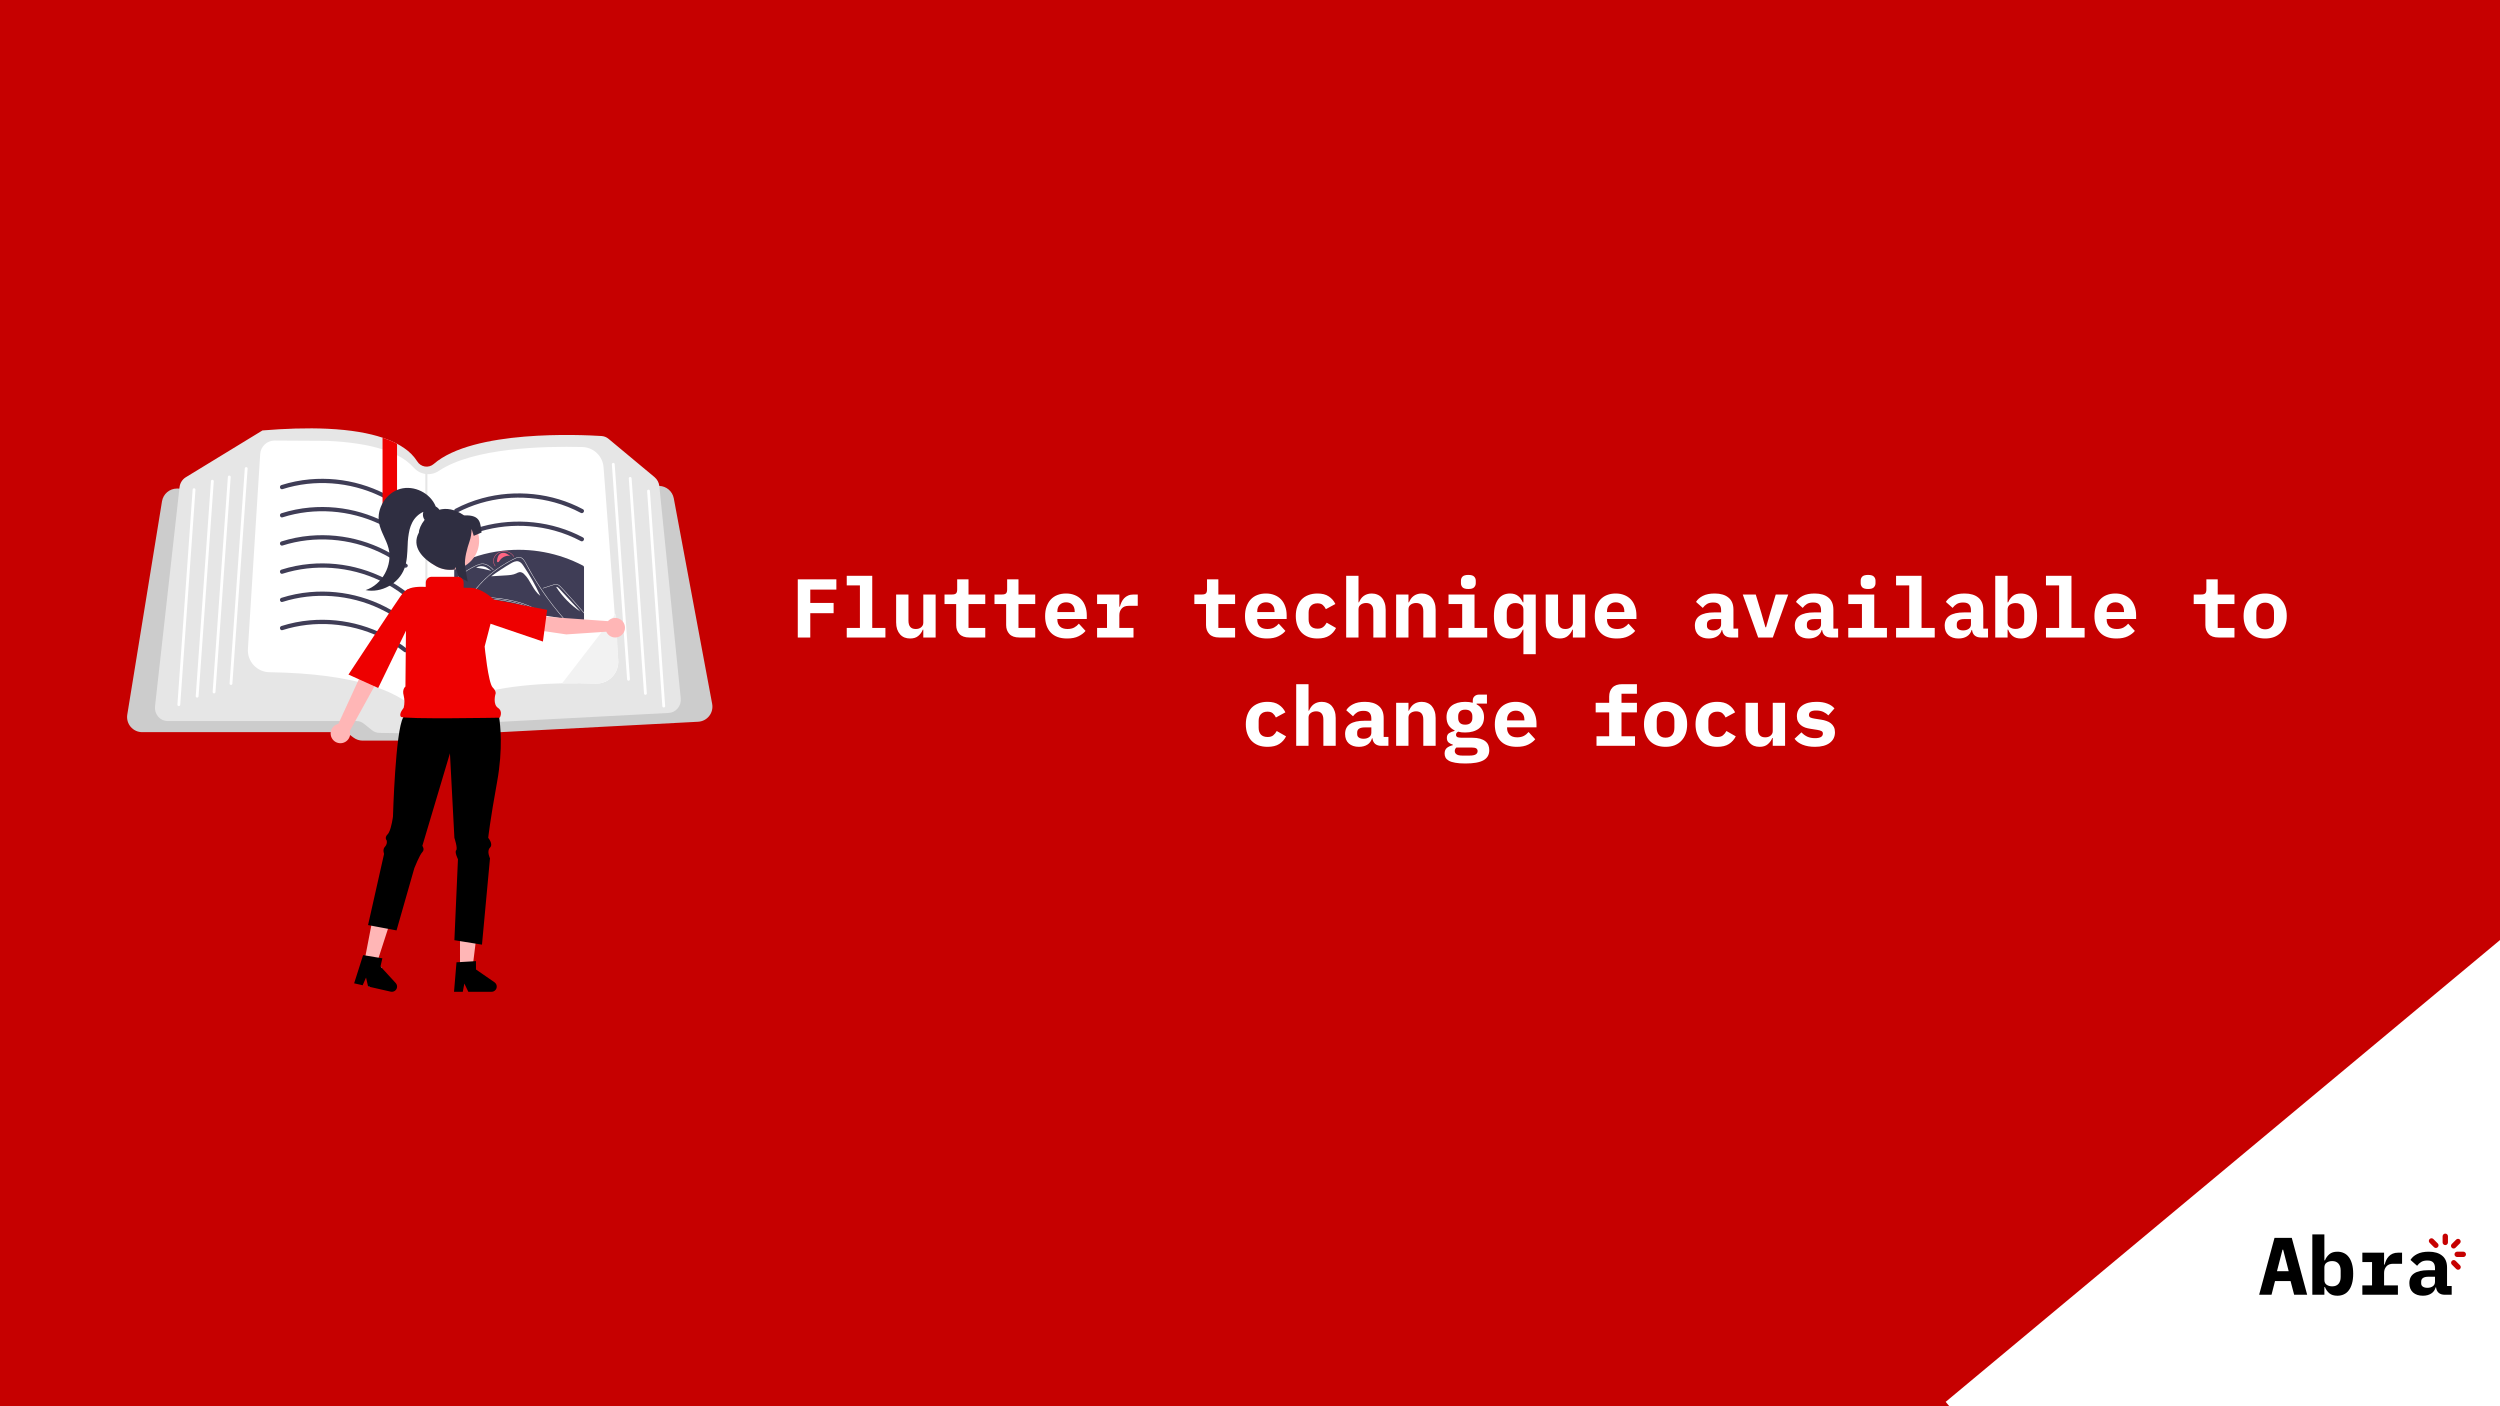 <svg xmlns="http://www.w3.org/2000/svg" width="1200" height="675" viewBox="0 0 1200 675" fill="none"><rect x="0" y="0" width="1200" height="675" fill="#808080" stroke="none"/><g clip-path="url(#clip0_2125_3145)"><rect width="1200" height="675" fill="#C60000"/><rect x="1201.31" y="450.13" width="201.626" height="348.022" transform="rotate(50.203 1201.31 450.13)" fill="white"/><g clip-path="url(#clip1_2125_3145)"><path d="M1173.49 621.479C1172.29 621.479 1171.32 621.179 1170.6 620.579C1169.87 619.953 1169.44 619.066 1169.31 617.918H1169.11C1168.75 619.248 1168.02 620.253 1166.92 620.931C1165.86 621.609 1164.54 621.948 1162.98 621.948C1161.03 621.948 1159.45 621.427 1158.25 620.383C1157.08 619.313 1156.49 617.827 1156.49 615.922C1156.49 613.809 1157.26 612.244 1158.8 611.227C1160.34 610.209 1162.59 609.7 1165.56 609.7H1168.8V608.683C1168.8 607.483 1168.51 606.583 1167.94 605.983C1167.39 605.357 1166.46 605.044 1165.13 605.044C1163.9 605.044 1162.91 605.279 1162.16 605.748C1161.4 606.218 1160.75 606.831 1160.21 607.587L1157.04 604.77C1157.72 603.622 1158.77 602.683 1160.21 601.953C1161.66 601.196 1163.53 600.818 1165.79 600.818C1168.55 600.818 1170.7 601.457 1172.24 602.735C1173.8 603.987 1174.58 605.892 1174.58 608.448V617.292H1176.81V621.479H1173.49ZM1165.17 618.153C1166.18 618.153 1167.04 617.905 1167.74 617.409C1168.45 616.913 1168.8 616.196 1168.8 615.257V612.831H1165.71C1163.34 612.831 1162.16 613.627 1162.16 615.218V616C1162.16 616.705 1162.43 617.24 1162.98 617.605C1163.53 617.97 1164.25 618.153 1165.17 618.153Z" fill="black"/><path d="M1133.93 616.979H1138.58V605.787H1133.93V601.287H1144.36V607H1144.63C1144.82 606.27 1145.06 605.565 1145.38 604.887C1145.71 604.183 1146.13 603.57 1146.63 603.048C1147.15 602.5 1147.77 602.07 1148.5 601.757C1149.23 601.444 1150.09 601.287 1151.08 601.287H1152.99V606.609H1148.7C1147.26 606.609 1146.18 607.039 1145.45 607.9C1144.72 608.735 1144.36 609.765 1144.36 610.992V616.979H1151V621.479H1133.93V616.979Z" fill="black"/><path d="M1109.92 592.522H1115.7V604.966H1115.98C1116.47 603.766 1117.19 602.774 1118.13 601.992C1119.06 601.209 1120.34 600.818 1121.95 600.818C1123.07 600.818 1124.09 601.026 1125 601.444C1125.94 601.861 1126.73 602.5 1127.38 603.361C1128.06 604.222 1128.58 605.318 1128.95 606.648C1129.34 607.979 1129.53 609.557 1129.53 611.383C1129.53 613.209 1129.34 614.787 1128.95 616.118C1128.58 617.448 1128.06 618.544 1127.38 619.405C1126.73 620.266 1125.94 620.905 1125 621.322C1124.09 621.74 1123.07 621.948 1121.95 621.948C1120.34 621.948 1119.06 621.57 1118.13 620.813C1117.19 620.031 1116.47 619.026 1115.98 617.8H1115.7V621.479H1109.92V592.522ZM1119.45 617.448C1120.76 617.448 1121.76 617.057 1122.46 616.274C1123.16 615.466 1123.52 614.357 1123.52 612.948V609.818C1123.52 608.409 1123.16 607.313 1122.46 606.531C1121.76 605.722 1120.76 605.318 1119.45 605.318C1118.44 605.318 1117.55 605.566 1116.8 606.061C1116.07 606.557 1115.7 607.34 1115.7 608.409V614.357C1115.7 615.427 1116.07 616.209 1116.8 616.705C1117.55 617.2 1118.44 617.448 1119.45 617.448Z" fill="black"/><path d="M1101.19 621.479L1099.47 614.905H1092.01L1090.33 621.479H1084.39L1091.77 594.165H1100.05L1107.44 621.479H1101.19ZM1095.91 599.839H1095.6L1092.95 610.17H1098.57L1095.91 599.839Z" fill="black"/><path d="M1178.95 595.016C1179.46 594.505 1180.24 594.505 1180.75 595.016C1181.26 595.526 1181.26 596.31 1180.75 596.82L1178.65 598.921C1178.4 599.171 1178.08 599.303 1177.75 599.303C1177.42 599.303 1177.1 599.171 1176.85 598.921C1176.34 598.41 1176.34 597.626 1176.85 597.116L1178.95 595.016Z" fill="#C60000"/><path d="M1178.7 605.205L1180.79 607.305C1181.3 607.816 1181.3 608.6 1180.79 609.11C1180.54 609.36 1180.22 609.493 1179.89 609.493C1179.56 609.493 1179.24 609.36 1178.99 609.11L1176.9 607.01C1176.39 606.499 1176.39 605.715 1176.9 605.205C1177.41 604.695 1178.19 604.695 1178.7 605.205Z" fill="#C60000"/><path d="M1168.02 594.744L1170.12 596.845C1170.63 597.355 1170.63 598.139 1170.12 598.649C1169.87 598.899 1169.55 599.032 1169.22 599.032C1168.89 599.032 1168.56 598.899 1168.31 598.649L1166.22 596.549C1165.71 596.038 1165.71 595.254 1166.22 594.744C1166.73 594.234 1167.51 594.234 1168.02 594.744Z" fill="#C60000"/><path d="M1179.45 600.8H1182.39C1183.1 600.8 1183.67 601.377 1183.67 602.085C1183.67 602.793 1183.1 603.37 1182.39 603.37H1179.45C1178.74 603.37 1178.16 602.793 1178.16 602.085C1178.16 601.377 1178.74 600.8 1179.45 600.8Z" fill="#C60000"/><path d="M1172.45 593.415C1172.45 592.707 1173.03 592.13 1173.74 592.13C1174.44 592.13 1175.02 592.707 1175.02 593.415V596.365C1175.02 597.072 1174.44 597.65 1173.74 597.65C1173.03 597.65 1172.45 597.072 1172.45 596.365V593.415Z" fill="#C60000"/></g><path d="M382.934 306V278.08H401.454V283H388.934V289.4H400.134V294.32H388.934V306H382.934ZM406.439 301.4H412.759V281H406.439V276.4H418.679V301.4H424.999V306H406.439V301.4ZM443.183 302.24H442.943C442.49 303.413 441.77 304.413 440.783 305.24C439.823 306.067 438.516 306.48 436.863 306.48C435.876 306.48 434.97 306.32 434.143 306C433.316 305.653 432.61 305.147 432.023 304.48C431.436 303.813 430.97 303 430.623 302.04C430.303 301.08 430.143 299.973 430.143 298.72V285.36H436.063V297.92C436.063 300.587 437.223 301.92 439.543 301.92C439.996 301.92 440.436 301.867 440.863 301.76C441.316 301.627 441.703 301.44 442.023 301.2C442.37 300.933 442.65 300.613 442.863 300.24C443.076 299.867 443.183 299.427 443.183 298.92V285.36H449.103V306H443.183V302.24ZM465.288 306C463.154 306 461.568 305.44 460.528 304.32C459.488 303.2 458.968 301.773 458.968 300.04V289.96H453.368V285.36H457.008C457.888 285.36 458.514 285.187 458.888 284.84C459.261 284.493 459.448 283.853 459.448 282.92V278.08H464.888V285.36H472.928V289.96H464.888V301.4H472.928V306H465.288ZM489.272 306C487.139 306 485.552 305.44 484.512 304.32C483.472 303.2 482.952 301.773 482.952 300.04V289.96H477.352V285.36H480.992C481.872 285.36 482.499 285.187 482.872 284.84C483.245 284.493 483.432 283.853 483.432 282.92V278.08H488.872V285.36H496.912V289.96H488.872V301.4H496.912V306H489.272ZM512.216 306.48C508.75 306.48 506.123 305.52 504.336 303.6C502.55 301.68 501.656 299.067 501.656 295.76C501.656 294.08 501.883 292.573 502.336 291.24C502.816 289.88 503.483 288.733 504.336 287.8C505.216 286.84 506.27 286.12 507.496 285.64C508.75 285.133 510.15 284.88 511.696 284.88C513.243 284.88 514.63 285.133 515.856 285.64C517.083 286.12 518.123 286.813 518.976 287.72C519.83 288.627 520.483 289.733 520.936 291.04C521.416 292.32 521.656 293.76 521.656 295.36V297.12H507.536V297.48C507.536 298.813 507.95 299.893 508.776 300.72C509.603 301.52 510.816 301.92 512.416 301.92C513.643 301.92 514.696 301.693 515.576 301.24C516.456 300.76 517.216 300.133 517.856 299.36L521.056 302.84C520.256 303.827 519.136 304.68 517.696 305.4C516.256 306.12 514.43 306.48 512.216 306.48ZM511.736 289.12C510.456 289.12 509.43 289.52 508.656 290.32C507.91 291.093 507.536 292.147 507.536 293.48V293.8H515.856V293.48C515.856 292.12 515.483 291.053 514.736 290.28C514.016 289.507 513.016 289.12 511.736 289.12ZM526.601 301.4H531.361V289.96H526.601V285.36H537.281V291.2H537.561C537.747 290.453 538.001 289.733 538.321 289.04C538.667 288.32 539.094 287.693 539.601 287.16C540.134 286.6 540.774 286.16 541.521 285.84C542.267 285.52 543.147 285.36 544.161 285.36H546.121V290.8H541.721C540.254 290.8 539.147 291.24 538.401 292.12C537.654 292.973 537.281 294.027 537.281 295.28V301.4H544.081V306H526.601V301.4ZM585.209 306C583.076 306 581.489 305.44 580.449 304.32C579.409 303.2 578.889 301.773 578.889 300.04V289.96H573.289V285.36H576.929C577.809 285.36 578.436 285.187 578.809 284.84C579.183 284.493 579.369 283.853 579.369 282.92V278.08H584.809V285.36H592.849V289.96H584.809V301.4H592.849V306H585.209ZM608.154 306.48C604.687 306.48 602.06 305.52 600.274 303.6C598.487 301.68 597.594 299.067 597.594 295.76C597.594 294.08 597.82 292.573 598.274 291.24C598.754 289.88 599.42 288.733 600.274 287.8C601.154 286.84 602.207 286.12 603.434 285.64C604.687 285.133 606.087 284.88 607.634 284.88C609.18 284.88 610.567 285.133 611.794 285.64C613.02 286.12 614.06 286.813 614.914 287.72C615.767 288.627 616.42 289.733 616.874 291.04C617.354 292.32 617.594 293.76 617.594 295.36V297.12H603.474V297.48C603.474 298.813 603.887 299.893 604.714 300.72C605.54 301.52 606.754 301.92 608.354 301.92C609.58 301.92 610.634 301.693 611.514 301.24C612.394 300.76 613.154 300.133 613.794 299.36L616.994 302.84C616.194 303.827 615.074 304.68 613.634 305.4C612.194 306.12 610.367 306.48 608.154 306.48ZM607.674 289.12C606.394 289.12 605.367 289.52 604.594 290.32C603.847 291.093 603.474 292.147 603.474 293.48V293.8H611.794V293.48C611.794 292.12 611.42 291.053 610.674 290.28C609.954 289.507 608.954 289.12 607.674 289.12ZM632.418 306.48C630.791 306.48 629.325 306.24 628.018 305.76C626.738 305.253 625.645 304.533 624.738 303.6C623.858 302.667 623.178 301.533 622.698 300.2C622.218 298.867 621.978 297.36 621.978 295.68C621.978 294 622.218 292.493 622.698 291.16C623.178 289.827 623.858 288.693 624.738 287.76C625.645 286.827 626.738 286.12 628.018 285.64C629.325 285.133 630.778 284.88 632.378 284.88C634.645 284.88 636.458 285.347 637.818 286.28C639.205 287.187 640.258 288.4 640.978 289.92L636.418 292.4C636.045 291.6 635.551 290.933 634.938 290.4C634.351 289.867 633.498 289.6 632.378 289.6C631.018 289.6 629.965 290 629.218 290.8C628.498 291.573 628.138 292.64 628.138 294V297.36C628.138 298.72 628.498 299.8 629.218 300.6C629.965 301.373 631.045 301.76 632.458 301.76C633.605 301.76 634.498 301.493 635.138 300.96C635.805 300.427 636.365 299.733 636.818 298.88L641.298 301.44C640.551 302.96 639.458 304.187 638.018 305.12C636.605 306.027 634.738 306.48 632.418 306.48ZM646.163 276.4H652.083V289.12H652.323C652.563 288.533 652.856 287.987 653.203 287.48C653.549 286.973 653.963 286.533 654.443 286.16C654.949 285.76 655.523 285.453 656.163 285.24C656.829 285 657.576 284.88 658.403 284.88C659.389 284.88 660.296 285.053 661.123 285.4C661.949 285.72 662.656 286.213 663.243 286.88C663.829 287.547 664.283 288.36 664.603 289.32C664.949 290.28 665.123 291.387 665.123 292.64V306H659.203V293.44C659.203 290.773 658.043 289.44 655.723 289.44C655.269 289.44 654.816 289.507 654.363 289.64C653.936 289.747 653.549 289.933 653.203 290.2C652.856 290.44 652.576 290.747 652.363 291.12C652.176 291.493 652.083 291.933 652.083 292.44V306H646.163V276.4ZM670.147 306V285.36H676.067V289.12H676.307C676.547 288.533 676.84 287.987 677.187 287.48C677.534 286.973 677.947 286.533 678.427 286.16C678.934 285.76 679.507 285.453 680.147 285.24C680.814 285 681.56 284.88 682.387 284.88C683.374 284.88 684.28 285.053 685.107 285.4C685.934 285.72 686.64 286.213 687.227 286.88C687.814 287.547 688.267 288.36 688.587 289.32C688.934 290.28 689.107 291.387 689.107 292.64V306H683.187V293.44C683.187 290.773 682.027 289.44 679.707 289.44C679.254 289.44 678.8 289.507 678.347 289.64C677.92 289.747 677.534 289.933 677.187 290.2C676.84 290.44 676.56 290.747 676.347 291.12C676.16 291.493 676.067 291.933 676.067 292.44V306H670.147ZM704.811 282.72C703.478 282.72 702.545 282.453 702.011 281.92C701.505 281.36 701.251 280.693 701.251 279.92V278.76C701.251 277.96 701.505 277.293 702.011 276.76C702.545 276.227 703.478 275.96 704.811 275.96C706.145 275.96 707.065 276.227 707.571 276.76C708.105 277.293 708.371 277.96 708.371 278.76V279.92C708.371 280.693 708.105 281.36 707.571 281.92C707.065 282.453 706.145 282.72 704.811 282.72ZM695.291 301.4H701.851V289.96H695.291V285.36H707.771V301.4H713.851V306H695.291V301.4ZM731.236 302.24H730.956C730.422 303.493 729.676 304.52 728.716 305.32C727.782 306.093 726.489 306.48 724.836 306.48C723.689 306.48 722.636 306.267 721.676 305.84C720.742 305.413 719.929 304.76 719.236 303.88C718.569 303 718.036 301.88 717.636 300.52C717.262 299.16 717.076 297.547 717.076 295.68C717.076 293.813 717.262 292.2 717.636 290.84C718.036 289.48 718.569 288.36 719.236 287.48C719.929 286.6 720.742 285.947 721.676 285.52C722.636 285.093 723.689 284.88 724.836 284.88C725.662 284.88 726.396 284.987 727.036 285.2C727.676 285.413 728.236 285.707 728.716 286.08C729.222 286.453 729.649 286.907 729.996 287.44C730.369 287.947 730.689 288.507 730.956 289.12H731.236V285.36H737.156V314H731.236V302.24ZM727.396 301.88C728.436 301.88 729.329 301.627 730.076 301.12C730.849 300.613 731.236 299.813 731.236 298.72V292.64C731.236 291.547 730.849 290.747 730.076 290.24C729.329 289.733 728.436 289.48 727.396 289.48C726.062 289.48 725.036 289.893 724.316 290.72C723.596 291.52 723.236 292.64 723.236 294.08V297.28C723.236 298.72 723.596 299.853 724.316 300.68C725.036 301.48 726.062 301.88 727.396 301.88ZM754.98 302.24H754.74C754.287 303.413 753.567 304.413 752.58 305.24C751.62 306.067 750.313 306.48 748.66 306.48C747.673 306.48 746.767 306.32 745.94 306C745.113 305.653 744.407 305.147 743.82 304.48C743.233 303.813 742.767 303 742.42 302.04C742.1 301.08 741.94 299.973 741.94 298.72V285.36H747.86V297.92C747.86 300.587 749.02 301.92 751.34 301.92C751.793 301.92 752.233 301.867 752.66 301.76C753.113 301.627 753.5 301.44 753.82 301.2C754.167 300.933 754.447 300.613 754.66 300.24C754.873 299.867 754.98 299.427 754.98 298.92V285.36H760.9V306H754.98V302.24ZM776.044 306.48C772.578 306.48 769.951 305.52 768.164 303.6C766.378 301.68 765.484 299.067 765.484 295.76C765.484 294.08 765.711 292.573 766.164 291.24C766.644 289.88 767.311 288.733 768.164 287.8C769.044 286.84 770.098 286.12 771.324 285.64C772.578 285.133 773.978 284.88 775.524 284.88C777.071 284.88 778.458 285.133 779.684 285.64C780.911 286.12 781.951 286.813 782.804 287.72C783.658 288.627 784.311 289.733 784.764 291.04C785.244 292.32 785.484 293.76 785.484 295.36V297.12H771.364V297.48C771.364 298.813 771.778 299.893 772.604 300.72C773.431 301.52 774.644 301.92 776.244 301.92C777.471 301.92 778.524 301.693 779.404 301.24C780.284 300.76 781.044 300.133 781.684 299.36L784.884 302.84C784.084 303.827 782.964 304.68 781.524 305.4C780.084 306.12 778.258 306.48 776.044 306.48ZM775.564 289.12C774.284 289.12 773.258 289.52 772.484 290.32C771.738 291.093 771.364 292.147 771.364 293.48V293.8H779.684V293.48C779.684 292.12 779.311 291.053 778.564 290.28C777.844 289.507 776.844 289.12 775.564 289.12ZM830.933 306C829.706 306 828.72 305.693 827.973 305.08C827.226 304.44 826.786 303.533 826.653 302.36H826.453C826.08 303.72 825.333 304.747 824.213 305.44C823.12 306.133 821.773 306.48 820.173 306.48C818.173 306.48 816.56 305.947 815.333 304.88C814.133 303.787 813.533 302.267 813.533 300.32C813.533 298.16 814.32 296.56 815.893 295.52C817.466 294.48 819.773 293.96 822.813 293.96H826.133V292.92C826.133 291.693 825.84 290.773 825.253 290.16C824.693 289.52 823.733 289.2 822.373 289.2C821.12 289.2 820.106 289.44 819.333 289.92C818.56 290.4 817.893 291.027 817.333 291.8L814.093 288.92C814.786 287.747 815.866 286.787 817.333 286.04C818.826 285.267 820.733 284.88 823.053 284.88C825.88 284.88 828.08 285.533 829.653 286.84C831.253 288.12 832.053 290.067 832.053 292.68V301.72H834.333V306H830.933ZM822.413 302.6C823.453 302.6 824.333 302.347 825.053 301.84C825.773 301.333 826.133 300.6 826.133 299.64V297.16H822.973C820.546 297.16 819.333 297.973 819.333 299.6V300.4C819.333 301.12 819.613 301.667 820.173 302.04C820.733 302.413 821.48 302.6 822.413 302.6ZM843.918 306L836.518 285.36H842.758L845.438 294.2L847.398 301.08H847.718L849.678 294.2L852.358 285.36H858.358L850.958 306H843.918ZM878.902 306C877.675 306 876.689 305.693 875.942 305.08C875.195 304.44 874.755 303.533 874.622 302.36H874.422C874.049 303.72 873.302 304.747 872.182 305.44C871.089 306.133 869.742 306.48 868.142 306.48C866.142 306.48 864.529 305.947 863.302 304.88C862.102 303.787 861.502 302.267 861.502 300.32C861.502 298.16 862.289 296.56 863.862 295.52C865.435 294.48 867.742 293.96 870.782 293.96H874.102V292.92C874.102 291.693 873.809 290.773 873.222 290.16C872.662 289.52 871.702 289.2 870.342 289.2C869.089 289.2 868.075 289.44 867.302 289.92C866.529 290.4 865.862 291.027 865.302 291.8L862.062 288.92C862.755 287.747 863.835 286.787 865.302 286.04C866.795 285.267 868.702 284.88 871.022 284.88C873.849 284.88 876.049 285.533 877.622 286.84C879.222 288.12 880.022 290.067 880.022 292.68V301.72H882.302V306H878.902ZM870.382 302.6C871.422 302.6 872.302 302.347 873.022 301.84C873.742 301.333 874.102 300.6 874.102 299.64V297.16H870.942C868.515 297.16 867.302 297.973 867.302 299.6V300.4C867.302 301.12 867.582 301.667 868.142 302.04C868.702 302.413 869.449 302.6 870.382 302.6ZM896.686 282.72C895.353 282.72 894.42 282.453 893.886 281.92C893.38 281.36 893.126 280.693 893.126 279.92V278.76C893.126 277.96 893.38 277.293 893.886 276.76C894.42 276.227 895.353 275.96 896.686 275.96C898.02 275.96 898.94 276.227 899.446 276.76C899.98 277.293 900.246 277.96 900.246 278.76V279.92C900.246 280.693 899.98 281.36 899.446 281.92C898.94 282.453 898.02 282.72 896.686 282.72ZM887.166 301.4H893.726V289.96H887.166V285.36H899.646V301.4H905.726V306H887.166V301.4ZM910.111 301.4H916.431V281H910.111V276.4H922.351V301.4H928.671V306H910.111V301.4ZM950.855 306C949.628 306 948.642 305.693 947.895 305.08C947.148 304.44 946.708 303.533 946.575 302.36H946.375C946.002 303.72 945.255 304.747 944.135 305.44C943.042 306.133 941.695 306.48 940.095 306.48C938.095 306.48 936.482 305.947 935.255 304.88C934.055 303.787 933.455 302.267 933.455 300.32C933.455 298.16 934.242 296.56 935.815 295.52C937.388 294.48 939.695 293.96 942.735 293.96H946.055V292.92C946.055 291.693 945.762 290.773 945.175 290.16C944.615 289.52 943.655 289.2 942.295 289.2C941.042 289.2 940.028 289.44 939.255 289.92C938.482 290.4 937.815 291.027 937.255 291.8L934.015 288.92C934.708 287.747 935.788 286.787 937.255 286.04C938.748 285.267 940.655 284.88 942.975 284.88C945.802 284.88 948.002 285.533 949.575 286.84C951.175 288.12 951.975 290.067 951.975 292.68V301.72H954.255V306H950.855ZM942.335 302.6C943.375 302.6 944.255 302.347 944.975 301.84C945.695 301.333 946.055 300.6 946.055 299.64V297.16H942.895C940.468 297.16 939.255 297.973 939.255 299.6V300.4C939.255 301.12 939.535 301.667 940.095 302.04C940.655 302.413 941.402 302.6 942.335 302.6ZM957.719 276.4H963.639V289.12H963.919C964.426 287.893 965.159 286.88 966.119 286.08C967.079 285.28 968.386 284.88 970.039 284.88C971.186 284.88 972.226 285.093 973.159 285.52C974.119 285.947 974.933 286.6 975.599 287.48C976.293 288.36 976.826 289.48 977.199 290.84C977.599 292.2 977.799 293.813 977.799 295.68C977.799 297.547 977.599 299.16 977.199 300.52C976.826 301.88 976.293 303 975.599 303.88C974.933 304.76 974.119 305.413 973.159 305.84C972.226 306.267 971.186 306.48 970.039 306.48C968.386 306.48 967.079 306.093 966.119 305.32C965.159 304.52 964.426 303.493 963.919 302.24H963.639V306H957.719V276.4ZM967.479 301.88C968.813 301.88 969.839 301.48 970.559 300.68C971.279 299.853 971.639 298.72 971.639 297.28V294.08C971.639 292.64 971.279 291.52 970.559 290.72C969.839 289.893 968.813 289.48 967.479 289.48C966.439 289.48 965.533 289.733 964.759 290.24C964.013 290.747 963.639 291.547 963.639 292.64V298.72C963.639 299.813 964.013 300.613 964.759 301.12C965.533 301.627 966.439 301.88 967.479 301.88ZM982.064 301.4H988.384V281H982.064V276.4H994.304V301.4H1000.62V306H982.064V301.4ZM1015.89 306.48C1012.42 306.48 1009.79 305.52 1008.01 303.6C1006.22 301.68 1005.33 299.067 1005.33 295.76C1005.33 294.08 1005.55 292.573 1006.01 291.24C1006.49 289.88 1007.15 288.733 1008.01 287.8C1008.89 286.84 1009.94 286.12 1011.17 285.64C1012.42 285.133 1013.82 284.88 1015.37 284.88C1016.91 284.88 1018.3 285.133 1019.53 285.64C1020.75 286.12 1021.79 286.813 1022.65 287.72C1023.5 288.627 1024.15 289.733 1024.61 291.04C1025.09 292.32 1025.33 293.76 1025.33 295.36V297.12H1011.21V297.48C1011.21 298.813 1011.62 299.893 1012.45 300.72C1013.27 301.52 1014.49 301.92 1016.09 301.92C1017.31 301.92 1018.37 301.693 1019.25 301.24C1020.13 300.76 1020.89 300.133 1021.53 299.36L1024.73 302.84C1023.93 303.827 1022.81 304.68 1021.37 305.4C1019.93 306.12 1018.1 306.48 1015.89 306.48ZM1015.41 289.12C1014.13 289.12 1013.1 289.52 1012.33 290.32C1011.58 291.093 1011.21 292.147 1011.21 293.48V293.8H1019.53V293.48C1019.53 292.12 1019.15 291.053 1018.41 290.28C1017.69 289.507 1016.69 289.12 1015.41 289.12ZM1064.9 306C1062.76 306 1061.18 305.44 1060.14 304.32C1059.1 303.2 1058.58 301.773 1058.58 300.04V289.96H1052.98V285.36H1056.62C1057.5 285.36 1058.12 285.187 1058.5 284.84C1058.87 284.493 1059.06 283.853 1059.06 282.92V278.08H1064.5V285.36H1072.54V289.96H1064.5V301.4H1072.54V306H1064.9ZM1087.28 306.48C1085.68 306.48 1084.24 306.24 1082.96 305.76C1081.68 305.253 1080.59 304.533 1079.68 303.6C1078.8 302.667 1078.12 301.533 1077.64 300.2C1077.16 298.867 1076.92 297.36 1076.92 295.68C1076.92 294 1077.16 292.493 1077.64 291.16C1078.12 289.827 1078.8 288.693 1079.68 287.76C1080.59 286.827 1081.68 286.12 1082.96 285.64C1084.24 285.133 1085.68 284.88 1087.28 284.88C1088.88 284.88 1090.32 285.133 1091.6 285.64C1092.88 286.12 1093.96 286.827 1094.84 287.76C1095.75 288.693 1096.44 289.827 1096.92 291.16C1097.4 292.493 1097.64 294 1097.64 295.68C1097.64 297.36 1097.4 298.867 1096.92 300.2C1096.44 301.533 1095.75 302.667 1094.84 303.6C1093.96 304.533 1092.88 305.253 1091.6 305.76C1090.32 306.24 1088.88 306.48 1087.28 306.48ZM1087.28 302.08C1088.61 302.08 1089.65 301.667 1090.4 300.84C1091.15 300.013 1091.52 298.84 1091.52 297.32V294.04C1091.52 292.52 1091.15 291.347 1090.4 290.52C1089.65 289.693 1088.61 289.28 1087.28 289.28C1085.95 289.28 1084.91 289.693 1084.16 290.52C1083.41 291.347 1083.04 292.52 1083.04 294.04V297.32C1083.04 298.84 1083.41 300.013 1084.16 300.84C1084.91 301.667 1085.95 302.08 1087.28 302.08ZM608.434 358.48C606.807 358.48 605.34 358.24 604.034 357.76C602.754 357.253 601.66 356.533 600.754 355.6C599.874 354.667 599.194 353.533 598.714 352.2C598.234 350.867 597.994 349.36 597.994 347.68C597.994 346 598.234 344.493 598.714 343.16C599.194 341.827 599.874 340.693 600.754 339.76C601.66 338.827 602.754 338.12 604.034 337.64C605.34 337.133 606.794 336.88 608.394 336.88C610.66 336.88 612.474 337.347 613.834 338.28C615.22 339.187 616.274 340.4 616.994 341.92L612.434 344.4C612.06 343.6 611.567 342.933 610.954 342.4C610.367 341.867 609.514 341.6 608.394 341.6C607.034 341.6 605.98 342 605.234 342.8C604.514 343.573 604.154 344.64 604.154 346V349.36C604.154 350.72 604.514 351.8 605.234 352.6C605.98 353.373 607.06 353.76 608.474 353.76C609.62 353.76 610.514 353.493 611.154 352.96C611.82 352.427 612.38 351.733 612.834 350.88L617.314 353.44C616.567 354.96 615.474 356.187 614.034 357.12C612.62 358.027 610.754 358.48 608.434 358.48ZM622.178 328.4H628.098V341.12H628.338C628.578 340.533 628.871 339.987 629.218 339.48C629.565 338.973 629.978 338.533 630.458 338.16C630.965 337.76 631.538 337.453 632.178 337.24C632.845 337 633.591 336.88 634.418 336.88C635.405 336.88 636.311 337.053 637.138 337.4C637.965 337.72 638.671 338.213 639.258 338.88C639.845 339.547 640.298 340.36 640.618 341.32C640.965 342.28 641.138 343.387 641.138 344.64V358H635.218V345.44C635.218 342.773 634.058 341.44 631.738 341.44C631.285 341.44 630.831 341.507 630.378 341.64C629.951 341.747 629.565 341.933 629.218 342.2C628.871 342.44 628.591 342.747 628.378 343.12C628.191 343.493 628.098 343.933 628.098 344.44V358H622.178V328.4ZM663.043 358C661.816 358 660.829 357.693 660.083 357.08C659.336 356.44 658.896 355.533 658.763 354.36H658.563C658.189 355.72 657.443 356.747 656.323 357.44C655.229 358.133 653.883 358.48 652.283 358.48C650.283 358.48 648.669 357.947 647.443 356.88C646.243 355.787 645.643 354.267 645.643 352.32C645.643 350.16 646.429 348.56 648.003 347.52C649.576 346.48 651.883 345.96 654.923 345.96H658.243V344.92C658.243 343.693 657.949 342.773 657.363 342.16C656.803 341.52 655.843 341.2 654.483 341.2C653.229 341.2 652.216 341.44 651.443 341.92C650.669 342.4 650.003 343.027 649.442 343.8L646.202 340.92C646.896 339.747 647.976 338.787 649.442 338.04C650.936 337.267 652.843 336.88 655.163 336.88C657.989 336.88 660.189 337.533 661.763 338.84C663.363 340.12 664.163 342.067 664.163 344.68V353.72H666.443V358H663.043ZM654.523 354.6C655.563 354.6 656.443 354.347 657.163 353.84C657.883 353.333 658.243 352.6 658.243 351.64V349.16H655.083C652.656 349.16 651.443 349.973 651.443 351.6V352.4C651.443 353.12 651.723 353.667 652.283 354.04C652.843 354.413 653.589 354.6 654.523 354.6ZM670.147 358V337.36H676.067V341.12H676.307C676.547 340.533 676.84 339.987 677.187 339.48C677.534 338.973 677.947 338.533 678.427 338.16C678.934 337.76 679.507 337.453 680.147 337.24C680.814 337 681.56 336.88 682.387 336.88C683.374 336.88 684.28 337.053 685.107 337.4C685.934 337.72 686.64 338.213 687.227 338.88C687.814 339.547 688.267 340.36 688.587 341.32C688.934 342.28 689.107 343.387 689.107 344.64V358H683.187V345.44C683.187 342.773 682.027 341.44 679.707 341.44C679.254 341.44 678.8 341.507 678.347 341.64C677.92 341.747 677.534 341.933 677.187 342.2C676.84 342.44 676.56 342.747 676.347 343.12C676.16 343.493 676.067 343.933 676.067 344.44V358H670.147ZM714.851 360.08C714.851 362.267 713.931 363.88 712.091 364.92C710.251 365.96 707.358 366.48 703.411 366.48C701.438 366.48 699.811 366.36 698.531 366.12C697.251 365.907 696.225 365.587 695.451 365.16C694.705 364.733 694.171 364.227 693.851 363.64C693.558 363.053 693.411 362.413 693.411 361.72C693.411 360.547 693.758 359.653 694.451 359.04C695.145 358.453 696.118 358 697.371 357.68V357.44C696.491 357.173 695.785 356.8 695.251 356.32C694.745 355.813 694.491 355.107 694.491 354.2C694.491 353.187 694.825 352.44 695.491 351.96C696.185 351.48 697.091 351.107 698.211 350.84V350.6C696.985 350.013 696.025 349.187 695.331 348.12C694.665 347.053 694.331 345.76 694.331 344.24C694.331 343.04 694.545 341.987 694.971 341.08C695.398 340.147 695.998 339.373 696.771 338.76C697.571 338.147 698.518 337.68 699.611 337.36C700.705 337.04 701.931 336.88 703.291 336.88C704.598 336.88 705.811 337.027 706.931 337.32V336.2C706.931 335.4 707.211 334.733 707.771 334.2C708.331 333.667 709.105 333.4 710.091 333.4H713.731V337.72H708.771V338.08C709.891 338.667 710.758 339.48 711.371 340.52C712.011 341.533 712.331 342.773 712.331 344.24C712.331 345.44 712.118 346.493 711.691 347.4C711.265 348.307 710.651 349.08 709.851 349.72C709.051 350.333 708.091 350.8 706.971 351.12C705.878 351.44 704.651 351.6 703.291 351.6C702.678 351.6 702.091 351.573 701.531 351.52C700.971 351.44 700.438 351.333 699.931 351.2C699.638 351.36 699.385 351.56 699.171 351.8C698.985 352.04 698.891 352.347 698.891 352.72C698.891 353.04 698.971 353.293 699.131 353.48C699.291 353.667 699.505 353.813 699.771 353.92C700.065 354 700.398 354.053 700.771 354.08C701.145 354.107 701.531 354.12 701.931 354.12H706.651C708.118 354.12 709.371 354.267 710.411 354.56C711.451 354.853 712.305 355.267 712.971 355.8C713.638 356.333 714.118 356.96 714.411 357.68C714.705 358.4 714.851 359.2 714.851 360.08ZM709.251 360.52C709.251 359.987 709.038 359.56 708.611 359.24C708.185 358.947 707.371 358.8 706.171 358.8H699.091C698.558 359.253 698.291 359.813 698.291 360.48C698.291 361.12 698.558 361.64 699.091 362.04C699.651 362.467 700.585 362.68 701.891 362.68H705.371C706.731 362.68 707.718 362.493 708.331 362.12C708.945 361.747 709.251 361.213 709.251 360.52ZM703.291 347.84C704.491 347.84 705.358 347.547 705.891 346.96C706.451 346.373 706.731 345.627 706.731 344.72V343.76C706.731 342.853 706.451 342.107 705.891 341.52C705.358 340.933 704.491 340.64 703.291 340.64C702.118 340.64 701.265 340.933 700.731 341.52C700.198 342.107 699.931 342.853 699.931 343.76V344.72C699.931 345.627 700.198 346.373 700.731 346.96C701.265 347.547 702.118 347.84 703.291 347.84ZM728.076 358.48C724.609 358.48 721.982 357.52 720.196 355.6C718.409 353.68 717.516 351.067 717.516 347.76C717.516 346.08 717.742 344.573 718.196 343.24C718.676 341.88 719.342 340.733 720.196 339.8C721.076 338.84 722.129 338.12 723.356 337.64C724.609 337.133 726.009 336.88 727.556 336.88C729.102 336.88 730.489 337.133 731.716 337.64C732.942 338.12 733.982 338.813 734.836 339.72C735.689 340.627 736.342 341.733 736.796 343.04C737.276 344.32 737.516 345.76 737.516 347.36V349.12H723.396V349.48C723.396 350.813 723.809 351.893 724.636 352.72C725.462 353.52 726.676 353.92 728.276 353.92C729.502 353.92 730.556 353.693 731.436 353.24C732.316 352.76 733.076 352.133 733.716 351.36L736.916 354.84C736.116 355.827 734.996 356.68 733.556 357.4C732.116 358.12 730.289 358.48 728.076 358.48ZM727.596 341.12C726.316 341.12 725.289 341.52 724.516 342.32C723.769 343.093 723.396 344.147 723.396 345.48V345.8H731.716V345.48C731.716 344.12 731.342 343.053 730.596 342.28C729.876 341.507 728.876 341.12 727.596 341.12ZM766.324 353.4H772.404V341.96H765.924V337.36H772.404V334.36C772.404 332.6 772.911 331.173 773.924 330.08C774.964 328.96 776.564 328.4 778.724 328.4H785.724V333H778.324V337.36H785.724V341.96H778.324V353.4H784.804V358H766.324V353.4ZM799.469 358.48C797.869 358.48 796.429 358.24 795.149 357.76C793.869 357.253 792.775 356.533 791.869 355.6C790.989 354.667 790.309 353.533 789.829 352.2C789.349 350.867 789.109 349.36 789.109 347.68C789.109 346 789.349 344.493 789.829 343.16C790.309 341.827 790.989 340.693 791.869 339.76C792.775 338.827 793.869 338.12 795.149 337.64C796.429 337.133 797.869 336.88 799.469 336.88C801.069 336.88 802.509 337.133 803.789 337.64C805.069 338.12 806.149 338.827 807.029 339.76C807.935 340.693 808.629 341.827 809.109 343.16C809.589 344.493 809.829 346 809.829 347.68C809.829 349.36 809.589 350.867 809.109 352.2C808.629 353.533 807.935 354.667 807.029 355.6C806.149 356.533 805.069 357.253 803.789 357.76C802.509 358.24 801.069 358.48 799.469 358.48ZM799.469 354.08C800.802 354.08 801.842 353.667 802.589 352.84C803.335 352.013 803.709 350.84 803.709 349.32V346.04C803.709 344.52 803.335 343.347 802.589 342.52C801.842 341.693 800.802 341.28 799.469 341.28C798.135 341.28 797.095 341.693 796.349 342.52C795.602 343.347 795.229 344.52 795.229 346.04V349.32C795.229 350.84 795.602 352.013 796.349 352.84C797.095 353.667 798.135 354.08 799.469 354.08ZM824.293 358.48C822.666 358.48 821.2 358.24 819.893 357.76C818.613 357.253 817.52 356.533 816.613 355.6C815.733 354.667 815.053 353.533 814.573 352.2C814.093 350.867 813.853 349.36 813.853 347.68C813.853 346 814.093 344.493 814.573 343.16C815.053 341.827 815.733 340.693 816.613 339.76C817.52 338.827 818.613 338.12 819.893 337.64C821.2 337.133 822.653 336.88 824.253 336.88C826.52 336.88 828.333 337.347 829.693 338.28C831.08 339.187 832.133 340.4 832.853 341.92L828.293 344.4C827.92 343.6 827.426 342.933 826.813 342.4C826.226 341.867 825.373 341.6 824.253 341.6C822.893 341.6 821.84 342 821.093 342.8C820.373 343.573 820.013 344.64 820.013 346V349.36C820.013 350.72 820.373 351.8 821.093 352.6C821.84 353.373 822.92 353.76 824.333 353.76C825.48 353.76 826.373 353.493 827.013 352.96C827.68 352.427 828.24 351.733 828.693 350.88L833.173 353.44C832.426 354.96 831.333 356.187 829.893 357.12C828.48 358.027 826.613 358.48 824.293 358.48ZM850.918 354.24H850.678C850.224 355.413 849.504 356.413 848.518 357.24C847.558 358.067 846.251 358.48 844.598 358.48C843.611 358.48 842.704 358.32 841.878 358C841.051 357.653 840.344 357.147 839.758 356.48C839.171 355.813 838.704 355 838.358 354.04C838.038 353.08 837.878 351.973 837.878 350.72V337.36H843.798V349.92C843.798 352.587 844.958 353.92 847.278 353.92C847.731 353.92 848.171 353.867 848.598 353.76C849.051 353.627 849.438 353.44 849.758 353.2C850.104 352.933 850.384 352.613 850.598 352.24C850.811 351.867 850.918 351.427 850.918 350.92V337.36H856.838V358H850.918V354.24ZM871.182 358.48C868.889 358.48 866.889 358.133 865.182 357.44C863.502 356.747 862.235 355.8 861.382 354.6L864.702 351.52C865.502 352.4 866.435 353.093 867.502 353.6C868.595 354.08 869.835 354.32 871.222 354.32C872.395 354.32 873.315 354.147 873.982 353.8C874.649 353.427 874.982 352.867 874.982 352.12C874.982 351.533 874.755 351.133 874.302 350.92C873.849 350.68 873.222 350.493 872.422 350.36L869.102 349.84C868.169 349.707 867.302 349.507 866.502 349.24C865.702 348.947 865.009 348.56 864.422 348.08C863.835 347.6 863.369 347.013 863.022 346.32C862.675 345.627 862.502 344.787 862.502 343.8C862.502 341.64 863.329 339.947 864.982 338.72C866.635 337.493 868.955 336.88 871.942 336.88C873.969 336.88 875.689 337.16 877.102 337.72C878.542 338.253 879.689 339.027 880.542 340.04L877.582 343.4C876.969 342.733 876.182 342.173 875.222 341.72C874.262 341.267 873.102 341.04 871.742 341.04C869.449 341.04 868.302 341.733 868.302 343.12C868.302 343.733 868.529 344.16 868.982 344.4C869.435 344.613 870.062 344.787 870.862 344.92L874.142 345.44C875.075 345.573 875.942 345.787 876.742 346.08C877.542 346.347 878.235 346.72 878.822 347.2C879.435 347.68 879.915 348.267 880.262 348.96C880.609 349.653 880.782 350.493 880.782 351.48C880.782 353.64 879.942 355.347 878.262 356.6C876.609 357.853 874.249 358.48 871.182 358.48Z" fill="white"/><g clip-path="url(#clip2_2125_3145)"><path d="M176.803 473.665C176.813 473.651 176.822 473.641 176.832 473.627C176.813 473.684 176.794 473.742 176.779 473.804L176.803 473.665Z" fill="#F0F0F0"/><path d="M183.362 464.689C182.985 465.196 182.598 465.688 182.206 466.18C181.829 466.653 181.452 467.126 181.074 467.604C180.088 468.819 179.207 470.117 178.442 471.483C178.058 472.192 177.739 472.933 177.487 473.699L176.88 473.561C176.865 473.584 176.85 473.606 176.832 473.628C176.838 473.603 176.846 473.579 176.856 473.556C177.969 470.078 180.501 467.384 182.698 464.489C182.775 464.393 182.847 464.298 182.918 464.202L183.362 464.689Z" fill="white"/><path d="M180.02 445.513C183.464 443.155 185.892 439.586 186.822 435.517C186.913 435.114 187.534 435.277 187.443 435.68C186.468 439.912 183.933 443.622 180.344 446.067C180.001 446.3 179.679 445.744 180.02 445.513H180.02Z" fill="white"/><path d="M341.841 337.864L323.407 239.158C323.091 237.531 322.232 236.059 320.971 234.984C319.709 233.909 318.12 233.295 316.464 233.242C316.314 233.238 316.165 233.238 316.016 233.242L303.458 233.692L302.107 233.742L295.839 233.967L294.488 234.014L290.456 234.159L209.165 237.078C209.042 237.084 208.916 237.084 208.794 237.081L190.578 236.7L183.837 236.561L183.621 236.558L178.646 236.452L135.29 235.551L123.796 235.309L118.128 235.193L116.77 235.163L110.307 235.031L108.952 235.001L102.34 234.865L100.985 234.835L93.721 234.683L92.581 234.66L86.102 234.524L85.078 234.504H84.929C83.209 234.511 81.546 235.126 80.236 236.24C78.925 237.354 78.051 238.896 77.767 240.592L61.095 343.018C60.925 344.056 60.984 345.118 61.266 346.131C61.547 347.143 62.046 348.083 62.727 348.884C63.408 349.685 64.255 350.328 65.209 350.769C66.163 351.211 67.202 351.439 68.253 351.439H164.001C165.41 351.443 166.781 351.895 167.916 352.731L169.732 354.076C170.983 354.997 172.494 355.495 174.048 355.5H230.475C231.428 355.503 232.373 355.316 233.254 354.951C234.134 354.586 234.934 354.05 235.606 353.373C236.756 352.224 238.289 351.541 239.912 351.455L335.09 346.44C336.122 346.386 337.131 346.112 338.049 345.637C338.966 345.161 339.772 344.495 340.411 343.683C341.05 342.871 341.509 341.932 341.755 340.928C342.002 339.924 342.031 338.88 341.841 337.864V337.864Z" fill="#CCCCCC"/><path d="M326.757 335.18L316.481 233.374C316.478 233.331 316.471 233.285 316.465 233.241C316.272 231.615 315.47 230.122 314.219 229.064L292.114 210.65C291.152 209.843 289.958 209.365 288.705 209.288C278.592 208.639 227.177 206.234 208.199 222.707C207.623 223.208 206.944 223.577 206.211 223.788C205.477 223.999 204.706 224.046 203.952 223.926C203.196 223.804 202.476 223.52 201.84 223.093C201.205 222.667 200.668 222.108 200.268 221.455C198.655 218.94 196.54 216.784 194.057 215.122C192.942 214.347 191.781 213.643 190.579 213.011C189.516 212.452 188.36 211.908 187.101 211.385C186.018 210.934 184.861 210.5 183.623 210.086C177.199 207.94 168.613 206.336 157.138 205.8C152.378 205.575 147.204 205.545 141.761 205.707C136.792 205.853 131.512 206.154 126.069 206.605L125.99 206.608L89.163 229.091C88.338 229.606 87.64 230.301 87.123 231.125C86.606 231.949 86.283 232.88 86.179 233.848L86.103 234.523L74.409 339.006C74.308 339.894 74.39 340.793 74.649 341.648C74.908 342.503 75.34 343.296 75.916 343.979C76.478 344.644 77.177 345.179 77.966 345.547C78.755 345.916 79.614 346.108 80.484 346.112H171.223C172.43 346.118 173.599 346.533 174.539 347.288L178.501 350.461C179.534 351.29 180.811 351.754 182.135 351.78L222.032 352.432H222.128C223.136 352.431 224.126 352.173 225.007 351.684L232.702 347.41C233.404 347.02 234.186 346.793 234.988 346.748L320.983 342.206C321.821 342.162 322.64 341.941 323.388 341.558C324.135 341.176 324.793 340.641 325.319 339.987C325.866 339.321 326.275 338.554 326.522 337.728C326.769 336.903 326.849 336.037 326.757 335.18V335.18Z" fill="#E6E6E6"/><path d="M296.74 316.821L295.536 300.975L290.458 234.161L289.703 224.277C289.513 221.681 288.362 219.249 286.475 217.456C284.589 215.662 282.102 214.635 279.499 214.575C260.892 214.097 227.199 214.938 210.665 226.016C208.826 227.266 206.595 227.805 204.389 227.533C202.182 227.26 200.149 226.195 198.669 224.535C196.382 222.024 193.635 219.973 190.577 218.492C188.339 217.37 186.013 216.434 183.621 215.693C176.623 213.457 167.791 212.099 157.127 211.618L131.818 211.47H131.775C130.021 211.471 128.334 212.14 127.057 213.341C125.779 214.542 125.006 216.183 124.895 217.933L123.797 235.308L118.996 311.504C118.906 312.923 119.105 314.346 119.582 315.686C120.059 317.026 120.803 318.255 121.77 319.299C122.736 320.343 123.904 321.179 125.204 321.757C126.503 322.336 127.906 322.644 129.329 322.663C171.812 323.294 190.371 332.261 198.464 339.665C200.185 341.244 202.383 342.204 204.711 342.392C207.038 342.581 209.362 341.988 211.315 340.707C226.004 331.086 250.425 328.41 269.864 327.995C275.816 327.871 281.3 327.952 285.896 328.114C287.373 328.167 288.845 327.908 290.215 327.353C291.585 326.798 292.822 325.961 293.845 324.894C294.869 323.828 295.656 322.558 296.155 321.167C296.654 319.776 296.853 318.295 296.74 316.821V316.821Z" fill="white"/><path d="M85.833 338.921C85.817 338.921 85.801 338.921 85.785 338.919C85.696 338.913 85.61 338.889 85.53 338.85C85.451 338.81 85.38 338.755 85.322 338.688C85.264 338.621 85.219 338.543 85.191 338.459C85.163 338.375 85.152 338.286 85.158 338.197L92.468 234.985C92.473 234.896 92.496 234.809 92.535 234.729C92.574 234.649 92.629 234.578 92.697 234.519C92.764 234.461 92.842 234.416 92.927 234.389C93.012 234.361 93.101 234.35 93.19 234.358C93.278 234.364 93.365 234.388 93.444 234.427C93.524 234.467 93.595 234.522 93.653 234.589C93.711 234.656 93.756 234.734 93.784 234.818C93.812 234.902 93.823 234.991 93.817 235.08L86.507 338.292C86.495 338.463 86.419 338.623 86.294 338.74C86.169 338.856 86.004 338.921 85.833 338.921Z" fill="white"/><path d="M94.63 334.862C94.614 334.862 94.598 334.861 94.582 334.86C94.493 334.854 94.407 334.83 94.327 334.79C94.248 334.751 94.177 334.696 94.119 334.629C94.061 334.561 94.016 334.484 93.988 334.399C93.96 334.315 93.948 334.226 93.955 334.138L101.264 230.925C101.27 230.836 101.293 230.749 101.332 230.669C101.371 230.589 101.426 230.518 101.493 230.46C101.561 230.401 101.639 230.357 101.724 230.329C101.808 230.301 101.898 230.291 101.987 230.298C102.075 230.304 102.162 230.328 102.241 230.368C102.321 230.407 102.392 230.462 102.45 230.529C102.508 230.596 102.553 230.674 102.581 230.759C102.609 230.843 102.62 230.932 102.614 231.02L95.304 334.233C95.292 334.403 95.216 334.563 95.091 334.68C94.966 334.797 94.801 334.862 94.63 334.862V334.862Z" fill="white"/><path d="M102.749 332.831C102.733 332.831 102.717 332.831 102.701 332.83C102.612 332.823 102.526 332.8 102.446 332.76C102.367 332.72 102.296 332.665 102.238 332.598C102.18 332.531 102.135 332.453 102.107 332.369C102.079 332.285 102.068 332.196 102.074 332.107L109.384 228.895C109.389 228.806 109.412 228.719 109.451 228.639C109.49 228.559 109.545 228.488 109.613 228.429C109.68 228.371 109.758 228.327 109.843 228.299C109.928 228.271 110.017 228.261 110.106 228.268C110.194 228.274 110.281 228.298 110.36 228.337C110.44 228.377 110.511 228.432 110.569 228.499C110.627 228.566 110.672 228.644 110.7 228.728C110.728 228.813 110.739 228.902 110.733 228.99L103.423 332.202C103.411 332.373 103.335 332.533 103.21 332.65C103.085 332.766 102.92 332.831 102.749 332.831V332.831Z" fill="white"/><path d="M110.87 328.772C110.855 328.772 110.838 328.771 110.822 328.77C110.734 328.764 110.647 328.74 110.568 328.7C110.488 328.661 110.417 328.606 110.359 328.539C110.301 328.472 110.256 328.394 110.228 328.31C110.2 328.225 110.189 328.136 110.195 328.048L117.505 224.835C117.51 224.746 117.533 224.659 117.572 224.579C117.612 224.499 117.666 224.428 117.734 224.37C117.801 224.311 117.879 224.267 117.964 224.239C118.049 224.212 118.138 224.201 118.227 224.208C118.316 224.215 118.402 224.238 118.481 224.278C118.561 224.318 118.632 224.372 118.69 224.44C118.748 224.507 118.793 224.584 118.821 224.669C118.849 224.753 118.86 224.842 118.854 224.931L111.544 328.143C111.532 328.314 111.456 328.473 111.331 328.59C111.206 328.707 111.041 328.772 110.87 328.772V328.772Z" fill="white"/><path d="M318.599 339.598C318.614 339.598 318.631 339.597 318.647 339.596C318.735 339.59 318.822 339.566 318.901 339.527C318.981 339.487 319.052 339.432 319.11 339.365C319.168 339.298 319.213 339.22 319.241 339.136C319.269 339.051 319.28 338.962 319.274 338.874L311.964 235.662C311.959 235.573 311.936 235.486 311.897 235.406C311.857 235.326 311.803 235.254 311.735 235.196C311.668 235.137 311.59 235.093 311.505 235.065C311.42 235.038 311.331 235.027 311.242 235.034C311.153 235.041 311.067 235.064 310.987 235.104C310.908 235.144 310.837 235.199 310.779 235.266C310.721 235.333 310.676 235.411 310.648 235.495C310.62 235.579 310.609 235.668 310.615 235.757L317.925 338.969C317.936 339.14 318.013 339.3 318.138 339.416C318.263 339.533 318.427 339.598 318.599 339.598V339.598Z" fill="white"/><path d="M309.802 333.508C309.818 333.508 309.834 333.508 309.85 333.506C309.939 333.5 310.025 333.476 310.105 333.437C310.184 333.397 310.255 333.342 310.313 333.275C310.371 333.208 310.416 333.13 310.444 333.046C310.472 332.962 310.483 332.873 310.477 332.784L303.167 229.572C303.162 229.483 303.139 229.396 303.1 229.316C303.061 229.236 303.006 229.165 302.938 229.106C302.871 229.048 302.793 229.003 302.708 228.976C302.623 228.948 302.534 228.937 302.445 228.945C302.357 228.951 302.27 228.974 302.191 229.014C302.111 229.054 302.04 229.109 301.982 229.176C301.924 229.243 301.879 229.321 301.851 229.405C301.823 229.489 301.812 229.578 301.818 229.667L309.128 332.879C309.14 333.05 309.216 333.21 309.341 333.326C309.466 333.443 309.631 333.508 309.802 333.508V333.508Z" fill="white"/><path d="M301.683 326.742C301.698 326.742 301.715 326.741 301.731 326.74C301.819 326.733 301.906 326.71 301.985 326.67C302.065 326.63 302.136 326.576 302.194 326.508C302.252 326.441 302.297 326.364 302.325 326.279C302.353 326.195 302.364 326.106 302.358 326.017L295.048 222.805C295.043 222.716 295.02 222.629 294.981 222.549C294.941 222.469 294.887 222.398 294.819 222.339C294.752 222.281 294.674 222.237 294.589 222.209C294.504 222.181 294.415 222.171 294.326 222.178C294.237 222.184 294.151 222.208 294.071 222.248C293.992 222.287 293.921 222.342 293.863 222.409C293.805 222.476 293.76 222.554 293.732 222.638C293.704 222.723 293.693 222.812 293.699 222.9L301.009 326.113C301.02 326.283 301.097 326.443 301.222 326.56C301.347 326.677 301.511 326.742 301.683 326.742V326.742Z" fill="white"/><path d="M135.628 234.786C150.88 229.919 167.896 231.208 182.345 238.063C186.468 240.009 190.362 242.407 193.955 245.214C194.971 246.011 196.417 244.584 195.39 243.778C182.119 233.484 165.443 228.594 148.715 230.091C144.086 230.505 139.517 231.423 135.088 232.828C133.849 233.224 134.378 235.184 135.628 234.786H135.628Z" fill="#3F3D56"/><path d="M219.554 246C233.734 238.547 250.715 236.921 266.133 241.152C270.529 242.356 274.777 244.045 278.799 246.188C279.951 246.803 280.977 245.051 279.823 244.435C265.129 236.594 247.489 234.789 231.443 239.16C226.966 240.382 222.636 242.088 218.529 244.248C217.373 244.856 218.397 246.608 219.554 246V246Z" fill="#3F3D56"/><path d="M219.554 259.534C233.734 252.08 250.715 250.455 266.133 254.686C270.529 255.889 274.777 257.578 278.799 259.721C279.951 260.336 280.977 258.584 279.823 257.969C265.129 250.128 247.489 248.323 231.443 252.693C226.966 253.915 222.636 255.621 218.529 257.781C217.373 258.389 218.397 260.141 219.554 259.533V259.534Z" fill="#3F3D56"/><path d="M280.321 272.341C280.332 272.166 280.29 271.993 280.201 271.843C280.112 271.693 279.979 271.573 279.821 271.499C268.05 265.335 254.702 262.835 241.498 264.321C241.415 264.327 241.339 264.341 241.249 264.347H241.246C241.165 264.355 241.084 264.367 241.004 264.384C233.15 265.287 225.531 267.636 218.531 271.31C218.379 271.401 218.252 271.53 218.165 271.685C218.077 271.839 218.031 272.014 218.031 272.192V297.437C218.034 297.592 218.072 297.745 218.142 297.884C218.212 298.022 218.313 298.143 218.437 298.237C218.561 298.331 218.704 298.395 218.857 298.425C219.009 298.455 219.166 298.45 219.317 298.411C219.628 298.321 219.939 298.235 220.257 298.152C227.334 296.237 234.598 295.101 241.922 294.764C242.077 294.757 242.233 294.75 242.395 294.744C248.36 294.488 254.336 294.702 260.267 295.386C260.391 295.393 260.515 295.407 260.638 295.426C260.943 295.459 261.254 295.496 261.559 295.535C261.681 295.549 261.797 295.562 261.91 295.582C263.096 295.731 264.272 295.9 265.451 296.082C267.154 296.354 268.857 296.656 270.559 296.99C270.665 297.01 270.775 297.036 270.884 297.056C273.617 297.599 276.336 298.229 279.043 298.924C279.194 298.963 279.351 298.967 279.504 298.936C279.656 298.906 279.8 298.841 279.924 298.746C280.047 298.652 280.148 298.53 280.218 298.391C280.288 298.252 280.326 298.099 280.328 297.944V272.38C280.329 272.367 280.327 272.353 280.321 272.341Z" fill="#3F3D56"/><path d="M243.089 265.698C242.345 265.334 241.493 265.259 240.697 265.488C240.345 265.619 240.023 265.82 239.75 266.077C239.476 266.334 239.257 266.643 239.104 266.986C238.828 267.643 238.651 268.338 238.579 269.047C238.537 269.326 238.535 269.678 238.815 269.808C238.917 269.845 239.027 269.853 239.133 269.832C239.239 269.811 239.338 269.762 239.418 269.689C239.562 269.546 239.682 269.379 239.77 269.196C240.257 268.439 240.927 267.817 241.718 267.386C242.509 266.956 243.396 266.733 244.296 266.736L245.046 267.035C244.456 266.503 243.798 266.054 243.089 265.698V265.698Z" fill="#FF6582"/><path d="M251.2 271.516C250.618 270.66 249.929 269.746 248.85 269.466C247.6 269.143 246.316 269.786 245.227 270.421C241.989 272.307 238.852 274.363 235.832 276.582L235.835 276.615L242.846 276.185C244.534 276.081 246.281 275.963 247.773 275.252C248.309 274.916 248.908 274.693 249.533 274.597C249.92 274.618 250.3 274.716 250.65 274.884C251 275.053 251.313 275.289 251.571 275.579C254.802 278.642 255.737 283.325 259.362 286.016C257.055 280.961 254.325 276.11 251.2 271.516V271.516Z" fill="white"/><path d="M242.395 294.744C242.233 294.75 242.077 294.757 241.922 294.764C240.792 294.358 239.635 293.999 238.464 293.688C237.706 293.485 236.935 293.302 236.163 293.147C235.29 292.957 234.411 292.808 233.531 292.68C231.857 292.436 230.169 292.294 228.477 292.254C228.464 292.255 228.451 292.254 228.439 292.25C228.426 292.246 228.415 292.239 228.405 292.231C228.396 292.222 228.388 292.211 228.383 292.2C228.378 292.188 228.375 292.175 228.375 292.162C228.375 292.149 228.378 292.137 228.383 292.125C228.388 292.113 228.396 292.102 228.405 292.094C228.415 292.085 228.426 292.079 228.439 292.075C228.451 292.071 228.464 292.069 228.477 292.071C228.693 292.071 228.91 292.078 229.12 292.091C230.815 292.154 232.505 292.319 234.181 292.585C235.054 292.727 235.927 292.896 236.793 293.086C237.578 293.262 238.362 293.458 239.134 293.675C240.237 293.986 241.324 294.342 242.395 294.744Z" fill="white"/><path d="M261.91 295.583C261.795 295.562 261.68 295.549 261.558 295.535C261.091 295.15 260.617 294.784 260.123 294.425C259.508 293.979 258.872 293.559 258.222 293.167C256.783 292.294 255.282 291.529 253.729 290.88C251.274 289.858 248.734 289.056 246.137 288.485C243.175 287.836 240.177 287.366 237.158 287.077C234.14 286.766 231.109 286.576 228.077 286.387C227.949 286.38 227.942 286.191 228.077 286.197C228.456 286.225 228.835 286.245 229.221 286.272C232.286 286.461 235.351 286.678 238.396 287.023C241.415 287.347 244.41 287.866 247.362 288.579C249.882 289.2 252.341 290.045 254.71 291.103C256.073 291.715 257.393 292.418 258.662 293.207C259.467 293.715 260.245 294.256 260.989 294.831C261.301 295.075 261.612 295.319 261.91 295.583Z" fill="white"/><path d="M260.639 295.426C260.516 295.407 260.391 295.393 260.267 295.386C260.125 295.271 259.976 295.163 259.827 295.054C258.785 294.309 257.698 293.628 256.572 293.018C255.55 292.462 254.499 291.958 253.426 291.509C250.972 290.484 248.431 289.682 245.834 289.113C242.872 288.464 239.873 287.994 236.855 287.706C233.837 287.395 230.805 287.205 227.774 287.016C227.646 287.002 227.646 286.82 227.774 286.826C228.16 286.853 228.539 286.874 228.918 286.901C231.983 287.09 235.048 287.307 238.093 287.652C241.112 287.975 244.107 288.495 247.059 289.208C249.579 289.828 252.038 290.673 254.407 291.732C255.3 292.138 256.173 292.578 257.025 293.058C258.29 293.752 259.498 294.544 260.639 295.426V295.426Z" fill="white"/><path d="M270.883 297.058C270.775 297.038 270.667 297.01 270.558 296.99C270.437 296.862 270.322 296.726 270.207 296.591C269.625 295.921 269.05 295.244 268.481 294.561C266.242 291.895 264.117 289.148 262.114 286.347C260.395 283.951 258.765 281.508 257.222 279.018C256.484 277.841 255.774 276.65 255.077 275.446C254.536 274.512 254.008 273.576 253.493 272.638C253.345 272.367 253.203 272.096 253.061 271.826C252.729 271.19 252.397 270.547 252.046 269.918C251.663 269.147 251.102 268.478 250.408 267.969C250.061 267.737 249.66 267.599 249.244 267.57C248.657 267.572 248.081 267.721 247.566 268.003C243.78 269.766 240.209 271.956 236.922 274.532C233.712 277.029 230.809 279.898 228.275 283.078C228.194 283.173 228.018 283.085 228.092 282.984C228.397 282.605 228.708 282.226 229.019 281.854C231.455 278.972 234.198 276.365 237.2 274.079C237.207 274.072 237.22 274.065 237.227 274.059C237.491 273.849 237.755 273.646 238.025 273.45C239.701 272.216 241.445 271.077 243.249 270.039C244.169 269.505 245.11 268.997 246.071 268.517C246.307 268.395 246.551 268.273 246.795 268.158C247.038 268.036 247.282 267.922 247.525 267.806C248.008 267.561 248.535 267.415 249.075 267.38C250.956 267.353 251.924 269.248 252.594 270.526C252.803 270.926 253.02 271.325 253.23 271.724C254.042 273.233 254.887 274.735 255.767 276.217C256.302 277.137 256.856 278.051 257.418 278.958C258.223 280.25 259.049 281.529 259.908 282.801C259.908 282.802 259.908 282.803 259.909 282.804C259.909 282.804 259.909 282.805 259.91 282.806C259.911 282.806 259.911 282.807 259.912 282.807C259.913 282.808 259.914 282.808 259.915 282.808C260.91 284.31 261.945 285.785 263.014 287.253C264.848 289.764 266.769 292.218 268.779 294.615C269.469 295.441 270.171 296.255 270.883 297.058Z" fill="white"/><path d="M280.329 294.073V294.385C279.66 293.6 278.976 292.821 278.3 292.043C278.015 291.719 277.731 291.394 277.447 291.069C276.243 289.702 275.031 288.34 273.813 286.982C272.589 285.629 271.364 284.275 270.126 282.929C269.828 282.604 269.53 282.279 269.226 281.955C268.982 281.682 268.717 281.428 268.434 281.197C268.148 280.959 267.82 280.777 267.466 280.662C267.06 280.549 266.631 280.545 266.221 280.649C265.754 280.757 265.308 280.926 264.855 281.068C264.388 281.224 263.928 281.373 263.461 281.521C262.527 281.826 261.6 282.131 260.666 282.435C260.655 282.44 260.642 282.442 260.63 282.442C260.617 282.442 260.605 282.439 260.594 282.434C260.582 282.429 260.572 282.421 260.564 282.412C260.555 282.403 260.549 282.393 260.544 282.381C260.539 282.368 260.537 282.354 260.537 282.34C260.538 282.326 260.542 282.313 260.548 282.301C260.554 282.288 260.564 282.278 260.575 282.269C260.586 282.261 260.598 282.255 260.612 282.252C260.842 282.178 261.079 282.103 261.316 282.029C262.256 281.718 263.19 281.413 264.131 281.109C264.597 280.953 265.064 280.804 265.531 280.655C265.964 280.491 266.422 280.399 266.885 280.385C267.64 280.439 268.349 280.772 268.874 281.319C269.165 281.589 269.429 281.873 269.693 282.164C270.004 282.503 270.315 282.841 270.626 283.179C271.878 284.546 273.121 285.917 274.355 287.293C275.593 288.674 276.82 290.056 278.036 291.441C278.124 291.543 278.212 291.644 278.3 291.746C278.983 292.517 279.653 293.295 280.329 294.073Z" fill="white"/><path d="M246.742 267.174L246.554 267.255C246.126 266.531 245.525 265.925 244.805 265.489C244.085 265.053 243.269 264.802 242.429 264.758C239.658 264.561 237.225 266.407 237.004 268.873C236.914 269.888 237.208 270.9 237.827 271.709L237.654 271.812C237.008 270.969 236.702 269.915 236.796 268.858C237.026 266.29 239.56 264.368 242.445 264.573C243.32 264.619 244.17 264.88 244.92 265.334C245.669 265.788 246.295 266.42 246.742 267.174V267.174Z" fill="#FF6582"/><path d="M233.054 272.163C232.327 271.846 231.535 271.708 230.744 271.758C229.953 271.809 229.185 272.046 228.504 272.452C230.99 272.834 233.455 273.346 235.888 273.986C234.88 273.461 234.092 272.638 233.054 272.163Z" fill="white"/><path d="M228.489 272.449L228.215 272.647C228.307 272.578 228.404 272.513 228.503 272.451L228.489 272.449Z" fill="white"/><path d="M268.327 282.443C268.072 282.114 267.731 281.861 267.342 281.711L266.957 281.724C269.977 286.424 273.934 290.45 278.58 293.552C275.162 289.849 271.745 286.146 268.327 282.443Z" fill="white"/><path d="M236.734 273.598C236.624 273.49 236.516 273.381 236.406 273.273C235.564 272.357 234.55 271.614 233.421 271.089C232.847 270.847 232.23 270.72 231.607 270.714C230.963 270.73 230.326 270.853 229.723 271.08C229.439 271.181 229.162 271.296 228.889 271.417C228.577 271.557 228.27 271.706 227.965 271.857C227.392 272.139 226.827 272.433 226.269 272.74C225.158 273.351 224.083 274.008 223.042 274.712C222.503 275.078 221.974 275.455 221.457 275.844C220.976 276.205 220.505 276.576 220.043 276.957C219.945 277.038 219.797 276.907 219.896 276.826C220.018 276.725 220.141 276.624 220.264 276.525C220.611 276.246 220.964 275.971 221.323 275.702C221.977 275.211 222.648 274.739 223.336 274.285C224.406 273.58 225.513 272.922 226.656 272.313C227.228 272.008 227.807 271.717 228.394 271.438C228.572 271.354 228.751 271.271 228.932 271.193C229.347 271.008 229.774 270.853 230.212 270.73C230.839 270.55 231.495 270.493 232.143 270.561C232.765 270.64 233.368 270.826 233.926 271.11C235.032 271.73 236.03 272.526 236.881 273.466C236.97 273.555 236.823 273.687 236.734 273.598Z" fill="white"/><path d="M135.628 248.318C150.88 243.452 167.896 244.74 182.345 251.595C186.468 253.541 190.362 255.94 193.955 258.746C194.971 259.543 196.417 258.117 195.39 257.31C182.119 247.017 165.443 242.127 148.715 243.623C144.086 244.037 139.517 244.955 135.088 246.36C133.849 246.756 134.378 248.717 135.628 248.318H135.628Z" fill="#3F3D56"/><path d="M135.628 261.851C150.88 256.985 167.896 258.273 182.345 265.129C186.468 267.075 190.362 269.473 193.955 272.279C194.971 273.077 196.417 271.65 195.39 270.844C182.119 260.55 165.443 255.66 148.715 257.156C144.086 257.57 139.517 258.488 135.088 259.894C133.849 260.289 134.378 262.25 135.628 261.851H135.628Z" fill="#3F3D56"/><path d="M135.628 275.384C150.88 270.518 167.896 271.806 182.345 278.662C186.468 280.608 190.362 283.006 193.955 285.812C194.971 286.61 196.417 285.183 195.39 284.377C182.119 274.083 165.443 269.193 148.715 270.689C144.086 271.103 139.517 272.021 135.088 273.427C133.849 273.822 134.378 275.783 135.628 275.384H135.628Z" fill="#3F3D56"/><path d="M135.628 288.917C150.88 284.051 167.896 285.34 182.345 292.195C186.468 294.141 190.362 296.539 193.955 299.345C194.971 300.143 196.417 298.716 195.39 297.91C182.119 287.616 165.443 282.726 148.715 284.223C144.086 284.637 139.517 285.555 135.088 286.96C133.849 287.356 134.378 289.316 135.628 288.917H135.628Z" fill="#3F3D56"/><path d="M135.628 302.45C150.88 297.584 167.896 298.872 182.345 305.727C186.468 307.673 190.362 310.071 193.955 312.878C194.971 313.675 196.417 312.248 195.39 311.442C182.119 301.149 165.443 296.259 148.715 297.755C144.086 298.169 139.517 299.087 135.088 300.492C133.849 300.888 134.378 302.848 135.628 302.45L135.628 302.45Z" fill="#3F3D56"/><path d="M190.58 213.012V250.941C190.58 251.587 189.453 252.127 187.933 252.273C187.668 252.299 187.389 252.313 187.101 252.313C186.264 252.329 185.432 252.193 184.643 251.912C184.497 251.855 184.355 251.788 184.219 251.71C183.842 251.488 183.623 251.226 183.623 250.941V210.087C184.862 210.501 186.018 210.935 187.101 211.385C188.36 211.909 189.516 212.452 190.58 213.012Z" fill="#EE0000"/><path d="M205.158 226.018H204.164V348.71H205.158V226.018Z" fill="#E6E6E6"/><path d="M293.85 324.889C292.825 325.956 291.587 326.794 290.217 327.35C288.846 327.905 287.374 328.166 285.896 328.114C281.3 327.951 275.816 327.87 269.863 327.994L269.83 327.966L295.627 294.525L296.74 316.821C296.851 318.293 296.652 319.772 296.154 321.162C295.656 322.553 294.871 323.822 293.85 324.889V324.889Z" fill="#F2F2F2"/><path d="M229.63 441.764L228.254 452.933L227.203 461.422L226.783 464.847H220.802V461.804L220.797 451.734V441.764H229.63Z" fill="#FFB6B6"/><path d="M187.925 440.593L186.229 445.829L184.868 450.028L184.634 450.749L183.702 453.62L181.734 459.692L180.755 462.716L175.314 461.665L174.879 461.584L175.232 459.759L175.447 458.646L177.826 446.311L178.213 444.324L178.275 444.004L178.452 443.082L179.255 438.921L185.054 440.039L185.723 440.168L187.925 440.593Z" fill="#FFB6B6"/><path d="M238.617 375.251C235.196 394.049 234.341 402.165 234.341 402.165C234.341 402.165 236.906 405.156 235.196 406.866C233.486 408.576 235.196 411.992 235.196 411.992L231.35 453.434L228.255 452.932L220.798 451.733L218.108 451.298L219.818 412.422C219.818 412.422 218.108 409.001 218.963 408.146C219.818 407.291 218.108 402.165 218.108 402.165L215.973 361.578L202.726 406.011C202.726 406.011 204.011 407.721 202.726 409.001C201.445 410.282 198.885 416.693 198.885 416.693L191.007 444.257L190.338 446.598L186.23 445.829L181.759 444.988L180.937 444.835L179.475 444.558L178.534 444.381L178.214 444.324L176.666 444.032L177.134 441.954L177.378 440.86L184.042 411.261L184.195 410.578L184.357 409.856C184.357 409.856 183.502 407.721 184.782 406.436C185.157 406.044 185.431 405.567 185.58 405.046C185.729 404.525 185.748 403.976 185.638 403.445C185.596 403.401 185.557 403.353 185.523 403.302C185.372 403.095 185.267 402.857 185.217 402.605C185.103 402.07 185.203 401.32 186.068 400.455C186.311 400.196 186.515 399.903 186.674 399.585C187.974 397.125 188.628 391.913 188.628 391.913C188.628 391.913 189.784 350.634 193.568 344.328C193.717 344.053 193.928 343.816 194.184 343.635C198.455 341.075 239.467 343.635 239.467 343.635C239.467 343.635 239.524 343.931 239.615 344.495C240.107 347.662 241.516 359.304 238.617 375.251Z" fill="black"/><path d="M237.271 299.413L238.469 292.199L260.522 295.911L291.811 298.149C292.489 297.398 293.393 296.886 294.386 296.69C295.379 296.494 296.409 296.624 297.323 297.06C298.237 297.497 298.985 298.217 299.456 299.113C299.927 300.009 300.097 301.033 299.939 302.033C299.781 303.033 299.304 303.956 298.58 304.663C297.856 305.37 296.922 305.825 295.918 305.959C294.915 306.093 293.895 305.899 293.01 305.406C292.126 304.913 291.424 304.148 291.009 303.225L271.82 304.516L237.271 299.413Z" fill="#FFB6B6"/><path d="M220.787 294.42L222.344 287.98C222.344 287.98 230.8 286.423 237.485 287.912L262.634 292.739L260.599 307.942L220.787 294.42Z" fill="#EE0000"/><path d="M162.413 347.45L176.483 316.884L186.751 295.258L195.656 300.499L167.934 350.814C168.178 351.711 168.15 352.66 167.854 353.541C167.558 354.422 167.007 355.195 166.272 355.764C165.536 356.332 164.648 356.669 163.721 356.733C162.794 356.797 161.869 356.584 161.062 356.122C160.256 355.66 159.604 354.969 159.191 354.137C158.777 353.304 158.619 352.368 158.737 351.446C158.856 350.524 159.245 349.658 159.855 348.957C160.466 348.257 161.271 347.753 162.168 347.509C162.249 347.487 162.331 347.467 162.413 347.45L162.413 347.45Z" fill="#FFB6B6"/><path d="M202.991 285.991L196.162 282.858C196.162 282.858 194.951 282.438 192.339 286.053C189.728 289.669 167.264 323.789 167.264 323.789L181.529 330.237L202.991 285.991Z" fill="#EE0000"/><path d="M237.36 471.496L228.469 465.353V461.345L227.203 461.421L220.802 461.803L219.115 461.904L217.95 475.863L217.936 476.058H222.135L222.173 475.863L222.885 472.093L224.705 475.863L224.8 476.058H235.941C236.275 476.058 236.606 475.991 236.915 475.863C237.329 475.688 237.688 475.405 237.954 475.045C238.221 474.684 238.386 474.258 238.431 473.811C238.477 473.365 238.401 472.914 238.213 472.507C238.024 472.1 237.729 471.751 237.36 471.496H237.36Z" fill="black"/><path d="M189.941 471.865L186.066 467.642L183.362 464.689L182.918 464.202L182.851 464.13L182.636 463.896L183.53 459.989L181.733 459.692L175.447 458.646L175.107 458.594L174.439 458.479L174.286 458.455L172.141 465.215L170.197 471.325L169.986 471.994L172.571 472.581L174.08 472.925L174.826 471.215L174.907 471.033L175.394 469.911V469.906L175.695 469.228L176.684 473.518L176.856 473.556L176.88 473.561L177.487 473.699L178.671 473.971L186.955 475.863L187.542 475.997C188.19 476.141 188.868 476.024 189.429 475.67C189.99 475.317 190.388 474.756 190.538 474.11C190.628 473.715 190.62 473.305 190.516 472.914C190.412 472.522 190.215 472.162 189.941 471.865V471.865Z" fill="black"/><path d="M228.283 266.282C227.317 268.055 225.976 269.596 224.353 270.798C222.73 271.999 220.864 272.832 218.887 273.238C218.667 273.286 218.447 273.324 218.222 273.357C215.119 273.842 211.943 273.263 209.21 271.714C206.478 270.164 204.35 267.735 203.173 264.823C201.997 261.91 201.84 258.685 202.729 255.673C203.618 252.66 205.501 250.037 208.07 248.23C210.64 246.423 213.745 245.538 216.881 245.721C220.017 245.903 222.999 247.141 225.342 249.233C227.685 251.326 229.25 254.15 229.785 257.245C230.319 260.341 229.789 263.526 228.283 266.282V266.282Z" fill="#FFB6B6"/><path d="M222.752 247.399C218.199 244.268 214.19 243.791 210.897 244.679C210.47 244.018 209.871 243.487 209.165 243.141C206.597 236.669 198.78 232.783 192.072 234.672C185.321 236.573 180.663 244.052 181.933 250.95C182.721 255.226 185.411 258.928 186.494 263.139C188.589 271.29 183.478 280.627 175.482 283.255C183.053 284.775 191.386 280.151 194.102 272.923C195.421 269.412 195.5 265.579 195.668 261.832C195.712 259.246 196.029 256.672 196.613 254.152C196.903 253.022 197.313 251.925 197.835 250.882C198.973 248.588 200.864 246.754 203.191 245.686C202.982 246.331 202.93 247.015 203.039 247.684C203.147 248.353 203.413 248.986 203.815 249.532C202.039 251.755 201.073 254.161 201.073 255.601C197.385 262.342 202.659 268.132 209.4 271.82C212.088 273.298 215.193 273.839 218.223 273.358L218.505 272.154L218.887 273.238L220.162 276.874C221.634 277.586 223.092 278.366 224.538 279.215C223.989 276.635 223.545 274.06 223.239 271.542C222.816 268.116 224.291 263.015 225.356 259.912C226.016 258 226.355 255.992 226.359 253.97V253.881L227.395 257.211L231.169 255.601C230.467 251.574 231.169 247.002 222.752 247.399Z" fill="#2F2E41"/><path d="M193.756 339.791C194.252 337.828 194.252 335.773 193.756 333.81C192.901 330.82 194.61 329.538 194.61 329.538L195.037 283.398C196.842 281.593 201.678 281.563 204.384 281.704V279.672C204.384 278.924 204.681 278.206 205.21 277.677C205.739 277.148 206.457 276.851 207.205 276.851H219.716C220.464 276.851 221.182 277.148 221.711 277.677C222.24 278.206 222.537 278.924 222.537 279.672V282.107L226.207 282.165C232.596 282.641 238.187 288.952 238.187 288.952L232.633 310.313C232.633 310.313 234.342 327.829 236.478 329.965C238.614 332.101 237.76 333.383 237.76 333.383C237.76 333.383 236.478 338.082 239.042 339.791C241.605 341.5 239.896 344.491 239.896 344.491C239.896 344.491 193.756 345.345 192.474 344.064C191.192 342.782 193.756 339.791 193.756 339.791Z" fill="#EE0000"/></g></g><defs><clipPath id="clip0_2125_3145"><rect width="1200" height="675" fill="white"/></clipPath><clipPath id="clip1_2125_3145"><rect width="100" height="30" fill="white" transform="translate(1084 592)"/></clipPath><clipPath id="clip2_2125_3145"><rect width="280.966" height="332" fill="white" transform="translate(61 145)"/></clipPath></defs></svg>